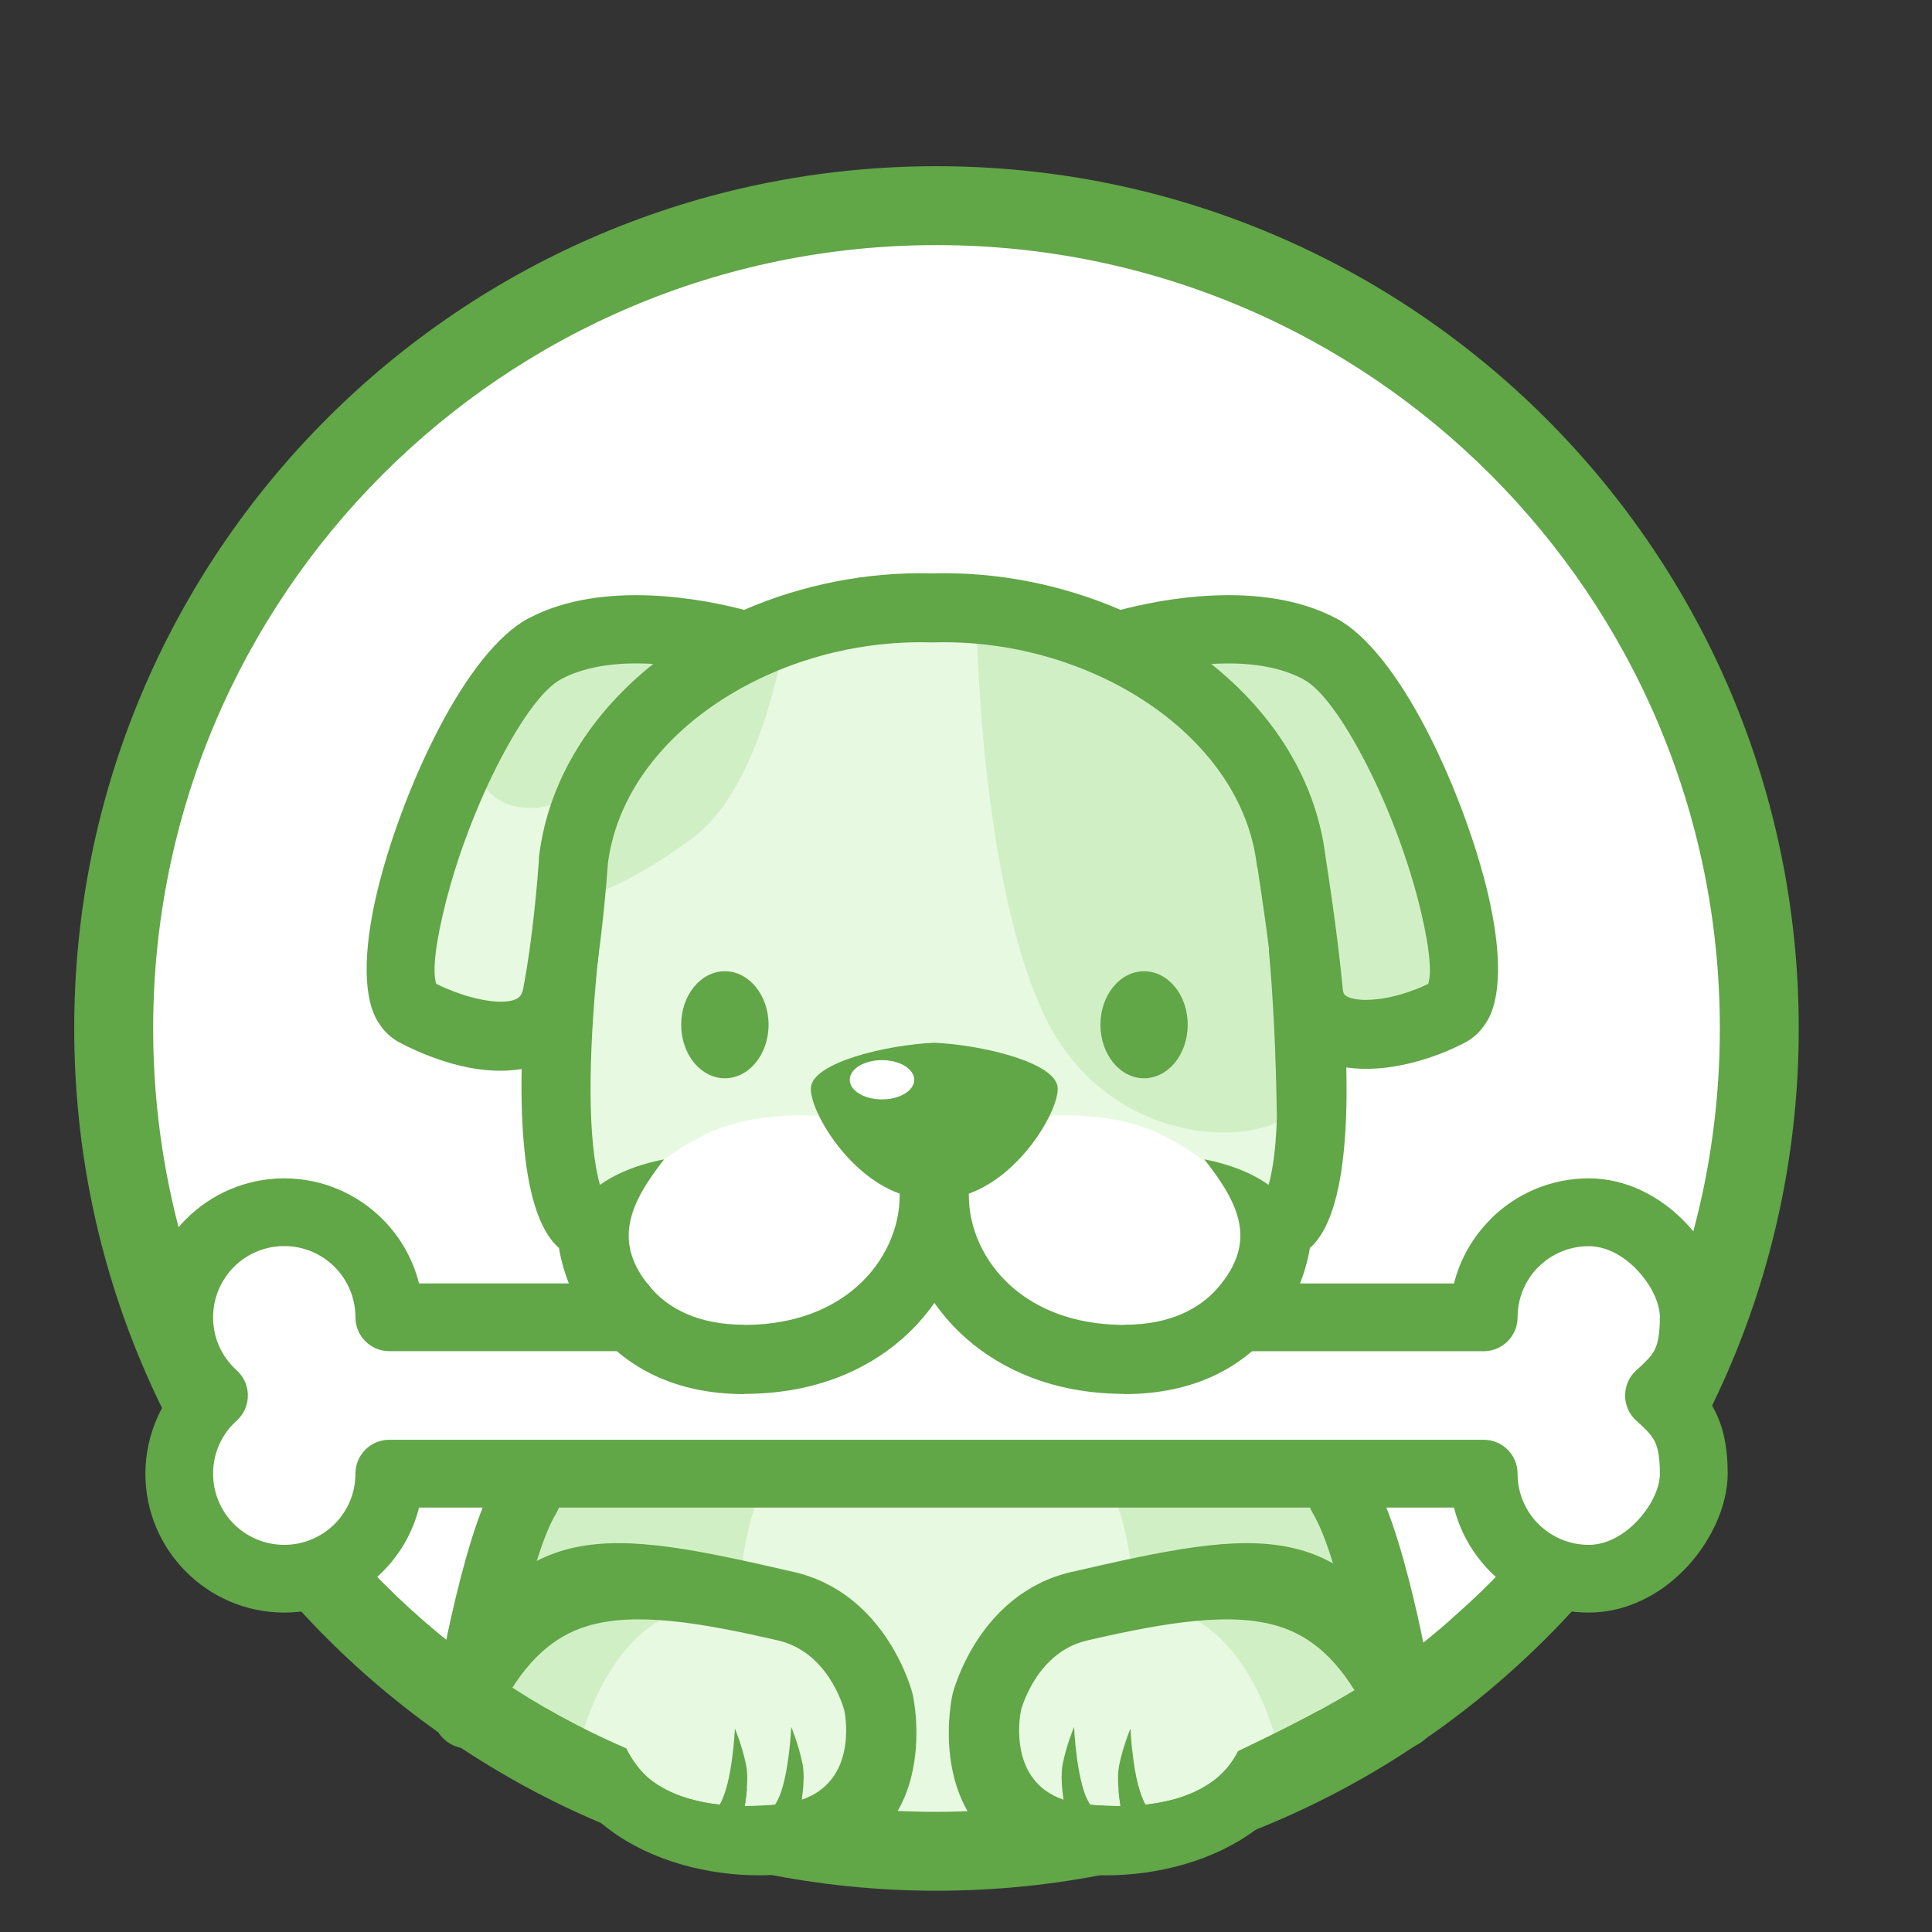 <?xml version="1.0" encoding="utf-8"?>
<!-- Generator: Adobe Illustrator 16.0.0, SVG Export Plug-In . SVG Version: 6.00 Build 0)  -->
<!DOCTYPE svg PUBLIC "-//W3C//DTD SVG 1.1//EN" "http://www.w3.org/Graphics/SVG/1.1/DTD/svg11.dtd">
<svg version="1.1" id="Calque_1" xmlns="http://www.w3.org/2000/svg" xmlns:xlink="http://www.w3.org/1999/xlink" x="0px" y="0px"
	 width="36px" height="36px" viewBox="0 0 36 36" enable-background="new 0 0 36 36" xml:space="preserve">
<rect x="0" y="0" width="36" height="36" fill="#333333" stroke="none"/>
<path fill-rule="evenodd" clip-rule="evenodd" fill="#FFFFFF" d="M17.451,4.087c8.479,0,15.353,6.874,15.353,15.353
	c0,8.479-6.874,15.354-15.353,15.354c-8.48,0-15.354-6.874-15.354-15.354C2.098,10.96,8.971,4.087,17.451,4.087"/>
<path fill-rule="evenodd" clip-rule="evenodd" fill="#D1EFC5" d="M8.903,31.424c0,0,1.311-1.614,2.636-1.7
	c1.325-0.087,3.476,0.299,3.399,0.432c-0.078,0.134,0.687,0.3,0.754,0.69c0.066,0.39,0.254,0.591,0.268,0.908
	c0.014,0.316,0.058,1.397-0.043,1.527c-0.101,0.129-1.051,0.72-1.324,0.748c-0.274,0.028-1.167,0.274-1.469,0.145
	c-0.303-0.13-1.542-0.547-1.729-0.705c-0.187-0.159-1.159-1.119-1.159-1.119L8.903,31.424z"/>
<path fill-rule="evenodd" clip-rule="evenodd" fill="#D1EFC5" d="M25.689,31.424c0,0-1.311-1.614-2.636-1.7
	c-1.325-0.087-3.477,0.299-3.398,0.432c0.076,0.134-0.688,0.3-0.754,0.69c-0.067,0.39-0.254,0.591-0.269,0.908
	c-0.014,0.316-0.058,1.397,0.042,1.527c0.102,0.129,1.052,0.72,1.325,0.748s1.166,0.274,1.47,0.145
	c0.302-0.13,1.54-0.547,1.728-0.705c0.188-0.159,1.159-1.119,1.159-1.119L25.689,31.424z"/>
<path fill-rule="evenodd" clip-rule="evenodd" fill="#E8F9E1" d="M15.635,30.705l0.011,0.018l0.001,0.001
	c0.003,0.01,0.011,0.024,0.021,0.042c0.011,0.025,0.02,0.052,0.025,0.08c0.066,0.39,0.254,0.591,0.268,0.908
	c0.014,0.316,0.058,1.397-0.043,1.527c-0.101,0.129-1.051,0.72-1.324,0.748c-0.142,0.015-0.447,0.087-0.751,0.136
	c-0.28-0.002-0.554-0.001-0.718,0.009c-0.303-0.13-1.542-0.547-1.729-0.705c-0.027-0.023-0.071-0.064-0.127-0.116l-0.435-0.979
	c0,0,0.504-2.059,2.001-2.391C14.272,29.665,15.498,30.527,15.635,30.705"/>
<path fill-rule="evenodd" clip-rule="evenodd" fill="#E8F9E1" d="M18.958,30.705l-0.011,0.018l0,0.001
	c-0.003,0.01-0.011,0.024-0.021,0.042c-0.012,0.025-0.02,0.052-0.024,0.08c-0.067,0.39-0.254,0.591-0.269,0.908
	c-0.014,0.316-0.058,1.397,0.042,1.527c0.102,0.129,1.052,0.72,1.325,0.748c0.141,0.015,0.446,0.087,0.751,0.136
	c0.28-0.002,0.554-0.001,0.719,0.009c0.302-0.13,1.54-0.547,1.728-0.705c0.027-0.023,0.072-0.064,0.127-0.116l0.436-0.979
	c0,0-0.504-2.059-2.002-2.391C20.32,29.665,19.095,30.527,18.958,30.705"/>
<path fill-rule="evenodd" clip-rule="evenodd" fill="#D1EFC5" d="M9.072,30.226l0.749-2.708l15.175-0.306l0.98,3.802
	c0,0-2.618-1.364-3.914-1.308c-1.296,0.058-3.341,1.21-3.341,1.21s0-0.346-0.086,0.173c-0.086,0.518,0.813,3.71,0.813,3.71
	l-4.242,0.028c0,0,1.614-2.212,1.183-3.19c-0.432-0.979-2.852-2.132-3.745-2.218C11.75,29.332,9.072,30.226,9.072,30.226"/>
<path fill-rule="evenodd" clip-rule="evenodd" fill="#E8F9E1" d="M16.259,27.388l1.191-0.297l1.193,0.297
	c0.839,0.04,1.863,0.145,2.053,0.416c0.284,0.408,0.406,1.55,0.465,1.937c-1.049,0.428-2.344,1.205-2.648,1.896
	c-0.306,0.692,0.412,1.999,0.859,2.707l-0.198,0.303l-1.724,0.013l-1.724-0.013l-0.197-0.303c0.446-0.708,1.164-2.015,0.859-2.707
	c-0.305-0.691-1.599-1.469-2.649-1.896c0.059-0.387,0.181-1.528,0.465-1.937C14.395,27.532,15.419,27.428,16.259,27.388"/>
<path fill-rule="evenodd" clip-rule="evenodd" fill="#FFFFFF" d="M27.066,27.854c-0.365-0.041-0.778-0.042-1.207-0.01
	c-0.112-0.094-0.212-0.229-0.291-0.42c-0.422-1.035-2.285-3.081-2.285-3.081l0.363-1.15c0,0,0.987,0.181,1.276,0.47
	c0.29,0.289,0.646,0.668,0.936,1.336c0.289,0.668,0.778,1.357,0.89,1.513C26.859,26.667,27.066,27.854,27.066,27.854z"/>
<path fill-rule="evenodd" clip-rule="evenodd" fill="#FFFFFF" d="M9.098,27.646c0,0,0.534-1.313,1.113-2.092
	c0.579-0.779,1.113-1.382,1.113-1.382l-0.253-1.061c0,0-1.105,0.55-1.327,0.816c-0.223,0.269-2.397,3.422-2.397,3.422l0.528,0.585
	L9.098,27.646z"/>
<path fill-rule="evenodd" clip-rule="evenodd" fill="#E8F9E1" d="M11.305,23.018c0,0,0.192-1.056,1.825-1.872
	c1.633-0.816,4.259,0,4.259,0s2.627-0.816,4.259,0c1.633,0.816,1.824,1.872,1.824,1.872s0.697-1.776,0.697-2.257
	s-0.048-1.779-0.048-4.225c0-0.687-0.186-1.582-0.453-2.515c-0.06,0.109-0.102,0.181-0.102,0.181l-1.106-0.816l-3.195-1.84
	L19.2,11.592l-1.812-0.048l-1.586,0.042l-2.47,1.15c-0.241-0.458-0.436-0.811-0.436-0.811s-3.216,0.647-3.648,1.08
	c-0.433,0.433-1.513,3.529-1.513,3.529s-0.384,1.392-0.384,1.513c0,0.12,1.166,1.244,1.776,1.271
	c0.611,0.028,0.611,0.028,0.611,0.028l0.901-0.459c-0.014,0.981-0.032,1.582-0.032,1.875C10.608,21.241,11.305,23.018,11.305,23.018
	"/>
<path fill-rule="evenodd" clip-rule="evenodd" fill="#D1EFC5" d="M12.096,12.097C11.2,12.3,9.814,12.644,9.354,12.925
	c-0.052,0.457-0.347,1.687-0.347,1.687s0.204,0.432,0.852,0.444c0.648,0.012,0.984-0.432,0.984-0.432l1.152-1.368l0.84-0.937
	L12.096,12.097z"/>
<path fill-rule="evenodd" clip-rule="evenodd" fill="#D1EFC5" d="M14.567,12.161l-1.235,0.575l-0.16-0.301h0
	c-0.204,0.126,0,0-0.947,0.857c-0.947,0.857-1.212,3.373-1.212,3.373s0.625-0.119,1.885-1.043
	C14.157,14.696,14.567,12.161,14.567,12.161"/>
<path fill-rule="evenodd" clip-rule="evenodd" fill="#D1EFC5" d="M18.195,11.522c0,0,0.047,4.909,1.295,7.459
	s4.345,2.454,4.777,1.518c0.179-0.388,0.205-0.966,0.175-1.509c0.909,0.068,2.005,0.126,2.089,0.015
	c0.144-0.192,1.08-0.072,0.815-1.008c-0.264-0.936-1.464-4.801-2.232-5.449c-0.768-0.648-2.735-0.792-2.735-0.792l-1.057,0.336
	c0,0,0.007,0.255,0.018,0.649l-1.831-1.055L18.195,11.522z"/>
<path fill="#61A647" d="M10.202,32.106c-0.008-0.069-0.016-0.187-0.021-0.271c0.482,0.277,0.979,0.526,1.487,0.745
	c0.112,0.228,0.278,0.451,0.467,0.594c0.322,0.245,0.757,0.396,1.277,0.453c0.236-0.396,0.282-1.418,0.282-1.418
	s0.138,0.329,0.21,0.688c0.044,0.22,0.007,0.54-0.027,0.755c0.184,0.001,0.373-0.006,0.566-0.023
	c0.253-0.368,0.301-1.449,0.301-1.449s0.138,0.329,0.21,0.689c0.038,0.19,0.016,0.458-0.014,0.666c1.01-0.345,0.825-1.5,0.794-1.659
	c-0.025-0.094-0.313-1.096-1.238-1.309c-1.502-0.347-2.669-0.529-3.542-0.271c-0.634,0.188-1.158,0.646-1.613,1.507
	c-0.448-0.065-0.871-0.211-1.254-0.422c1.569-3.197,3.192-2.897,6.702-2.09c1.753,0.402,2.214,2.265,2.215,2.27l0.006,0.026
	c0.001,0.008,0.677,3.002-2.32,3.328C12.83,35.118,10.436,34.265,10.202,32.106"/>
<path fill="#61A647" d="M24.555,32.106c0.008-0.076,0.014-0.152,0.019-0.231c-0.483,0.263-0.982,0.507-1.504,0.757
	c-0.109,0.22-0.261,0.4-0.449,0.542c-0.32,0.245-0.757,0.396-1.277,0.453c-0.234-0.396-0.28-1.418-0.28-1.418
	s-0.138,0.329-0.211,0.688c-0.044,0.22-0.008,0.54,0.027,0.755c-0.184,0.001-0.373-0.006-0.566-0.023
	c-0.253-0.368-0.301-1.449-0.301-1.449s-0.139,0.329-0.211,0.689c-0.038,0.19-0.016,0.458,0.015,0.666
	c-1.011-0.345-0.825-1.5-0.794-1.659c0.024-0.094,0.313-1.096,1.237-1.309c1.503-0.347,2.67-0.529,3.541-0.271
	c0.635,0.188,1.159,0.646,1.614,1.507c0.448-0.065,0.871-0.211,1.254-0.422c-1.569-3.197-3.192-2.897-6.702-2.09
	c-1.753,0.402-2.214,2.265-2.216,2.27l-0.005,0.026c-0.002,0.008-0.677,3.002,2.319,3.328
	C21.927,35.118,24.319,34.265,24.555,32.106"/>
<path fill-rule="evenodd" clip-rule="evenodd" fill="#61A647" d="M1.383,19.164c0,8.873,7.194,16.067,16.067,16.067
	s16.067-7.194,16.067-16.067c0-8.874-7.193-16.067-16.067-16.067S1.383,10.291,1.383,19.164 M7.129,8.842
	c2.641-2.641,6.29-4.275,10.321-4.275c4.031,0,7.681,1.634,10.322,4.275s4.275,6.291,4.275,10.321c0,4.032-1.634,7.682-4.275,10.323
	c-0.223,0.223-0.453,0.437-0.69,0.646c-1.241,1.128-2.542,1.796-4.013,2.5c-0.109,0.22-0.261,0.4-0.449,0.542
	c-0.32,0.245-0.757,0.396-1.277,0.453c-0.054-0.092-0.098-0.217-0.134-0.354l-0.366,0.092c0.009,0.104,0.022,0.204,0.036,0.288
	c-0.184,0.001-0.373-0.006-0.566-0.023c-0.025-0.037-0.05-0.084-0.072-0.135c-0.903,0.173-1.834,0.266-2.79,0.266
	c-0.993,0.001-1.972-0.096-2.925-0.288c-0.025,0.061-0.052,0.114-0.082,0.157c-0.193,0.018-0.382,0.024-0.566,0.023
	c0.014-0.091,0.03-0.203,0.039-0.316c-0.121-0.03-0.241-0.062-0.361-0.095c-0.037,0.15-0.084,0.287-0.143,0.386
	c-0.52-0.058-0.956-0.208-1.277-0.453c-0.189-0.143-0.354-0.366-0.467-0.594c-1.675-0.723-3.216-1.765-4.539-3.094
	c-2.642-2.642-4.276-6.291-4.276-10.323C2.854,15.133,4.487,11.484,7.129,8.842z"/>
<path fill-rule="evenodd" clip-rule="evenodd" fill="#FFFFFF" d="M11.21,24.61l-3.722-0.041c0,0-1.086-2.354-2.569-1.92
	c-1.482,0.433-1.68,1.104-1.632,1.487c0.048,0.384,0.624,0.816,0.432,1.729c-0.192,0.913-0.433,0.65-0.277,1.621
	c0.157,0.971,0.877,1.691,1.405,1.788c0.528,0.096,1.867-0.401,1.867-0.401l0.72-1.834l20.024,0.508c0,0,0.896,2.258,1.8,2.039
	c0.904-0.217,1.821-1.489,1.821-1.489l0.219-1.511c0,0,0.072-1.896,0.072-2.041c0-0.144-0.408-1.464-0.576-1.584
	c-0.168-0.119-0.912-0.84-1.536-0.455c-0.624,0.383-0.647,0.407-1.056,0.911c-0.409,0.505-0.456,0.745-0.816,0.816
	c-0.36,0.072-2.058-0.11-2.864,0.034c-0.321,0.058-0.578,0.099-0.799,0.134c-0.594,0.854-1.4,1.45-2.375,1.719
	c-1.722,0.471-3.226-0.435-3.959-1.005c-0.733,0.57-2.237,1.476-3.958,1.005c-0.288-0.08-0.56-0.188-0.816-0.322
	c-0.292-0.136-0.932-0.665-0.932-0.665C11.515,24.974,11.357,24.8,11.21,24.61"/>
<path fill="#61A647" d="M7.808,23.915h4.258c0.305,0.424,0.729,0.927,1.216,1.262H7.254c-0.349,0-0.631-0.283-0.631-0.632
	c0-0.365-0.148-0.697-0.388-0.938c-0.24-0.24-0.572-0.388-0.938-0.388c-0.366,0-0.698,0.147-0.938,0.388
	c-0.239,0.24-0.388,0.572-0.388,0.938c0,0.196,0.041,0.38,0.113,0.541c0.076,0.17,0.186,0.32,0.321,0.442
	c0.019,0.018,0.037,0.035,0.054,0.055c0.231,0.259,0.209,0.656-0.049,0.889c-0.137,0.122-0.249,0.275-0.326,0.448
	c-0.072,0.16-0.113,0.344-0.113,0.54c0,0.366,0.148,0.698,0.387,0.938c0.24,0.238,0.572,0.388,0.939,0.388
	c0.366,0,0.697-0.149,0.938-0.388c0.24-0.24,0.388-0.572,0.388-0.938c0-0.35,0.283-0.632,0.631-0.632h20.392
	c0.349,0,0.632,0.282,0.632,0.632c0,0.365,0.147,0.697,0.388,0.938c0.24,0.238,0.571,0.388,0.938,0.388
	c0.321,0,0.628-0.17,0.867-0.408c0.281-0.282,0.458-0.636,0.458-0.917c0-0.308-0.036-0.49-0.101-0.614
	c-0.064-0.123-0.184-0.238-0.333-0.371c-0.019-0.017-0.036-0.033-0.054-0.053c-0.23-0.26-0.209-0.656,0.049-0.888
	c0.151-0.136,0.273-0.251,0.338-0.375s0.101-0.308,0.101-0.614c0-0.281-0.177-0.636-0.458-0.917
	c-0.239-0.238-0.546-0.408-0.867-0.408c-0.366,0-0.697,0.147-0.938,0.388l-0.001-0.001c-0.239,0.24-0.387,0.571-0.387,0.938
	c0,0.349-0.283,0.632-0.632,0.632h-5.749c0.102-0.141,0.194-0.251,0.261-0.294c0.179-0.114,0.641-0.611,0.915-0.968h4.02
	c0.116-0.461,0.355-0.872,0.681-1.197l0.001-0.001l-0.001-0.002c0.469-0.468,1.116-0.759,1.83-0.759c0.688,0,1.305,0.324,1.76,0.78
	c0.509,0.509,0.829,1.207,0.829,1.809c0,0.523-0.09,0.891-0.25,1.196c-0.05,0.098-0.104,0.182-0.163,0.262
	c0.059,0.077,0.113,0.163,0.163,0.261c0.16,0.306,0.25,0.672,0.25,1.196c0,0.601-0.32,1.3-0.829,1.809
	c-0.455,0.456-1.071,0.778-1.76,0.778c-0.714,0-1.361-0.289-1.83-0.758c-0.325-0.325-0.564-0.736-0.681-1.198H7.808
	c-0.116,0.462-0.355,0.873-0.681,1.198c-0.469,0.469-1.116,0.758-1.83,0.758c-0.713,0-1.36-0.289-1.828-0.758l-0.002-0.002
	c-0.469-0.469-0.758-1.115-0.758-1.827c0-0.372,0.081-0.729,0.226-1.054c0.063-0.142,0.139-0.277,0.226-0.403
	c-0.087-0.128-0.163-0.263-0.226-0.404c-0.145-0.325-0.226-0.683-0.226-1.054c0-0.714,0.29-1.361,0.758-1.83
	c0.468-0.468,1.116-0.759,1.83-0.759s1.361,0.291,1.83,0.759C7.453,23.041,7.692,23.453,7.808,23.915"/>
<path fill="#61A647" d="M13.507,18.098c0.449,0,0.814,0.446,0.814,0.997c0,0.551-0.365,0.997-0.814,0.997
	c-0.45,0-0.814-0.446-0.814-0.997C12.693,18.544,13.057,18.098,13.507,18.098 M21.318,18.098c-0.449,0-0.813,0.446-0.813,0.997
	c0,0.551,0.364,0.997,0.813,0.997c0.45,0,0.813-0.446,0.813-0.997C22.132,18.544,21.769,18.098,21.318,18.098z M24.408,23.254
	c-0.079,0.481-0.299,1.071-0.729,1.573c-0.544,0.639-1.412,1.15-2.729,1.15v-0.004h-0.005l-0.08-0.001h-0.005
	c-1.218-0.021-2.175-0.432-2.857-1.033c-0.229-0.202-0.426-0.425-0.592-0.662c-0.165,0.237-0.363,0.46-0.591,0.662
	c-0.682,0.602-1.639,1.013-2.857,1.033h-0.005l-0.08,0.001h-0.005v0.004c-1.316,0-2.184-0.512-2.729-1.15
	c-0.429-0.502-0.648-1.091-0.729-1.573c-0.771-0.673-0.79-2.957-0.592-5.124l1.333-0.383c-0.167,1.585-0.229,3.23-0.014,4.185
	c0.014,0.058,0.025,0.107,0.037,0.147c0.501-0.364,1.195-0.475,1.195-0.475c-0.634,0.811-0.977,1.539-0.252,2.387
	c0.329,0.386,0.879,0.694,1.75,0.694v0.003l0.067-0.001h0.002c0.881-0.015,1.557-0.299,2.025-0.712
	c0.528-0.465,0.798-1.101,0.798-1.696l0.001-0.037c-1.004-0.361-1.689-1.588-1.655-1.979c0.041-0.467,1.404-0.793,2.298-0.833
	c0.895,0.04,2.259,0.366,2.3,0.833c0.033,0.391-0.651,1.617-1.655,1.979l0,0.037c0,0.596,0.27,1.231,0.798,1.696
	c0.468,0.413,1.144,0.697,2.025,0.712h0.002l0.068,0.001v-0.003c0.872,0,1.421-0.309,1.751-0.694
	c0.727-0.85,0.408-1.541-0.254-2.387c0,0,0.695,0.11,1.195,0.475c0.013-0.04,0.023-0.09,0.037-0.147
	c0.074-0.331,0.107-0.737,0.117-1.104c-0.015-1.143-0.063-2.176-0.149-3.13l1.295,0.04C25.176,19.976,25.229,22.535,24.408,23.254z"
	/>
<path fill-rule="evenodd" clip-rule="evenodd" fill="#FFFFFF" d="M16.435,19.754c0.332,0,0.6,0.164,0.6,0.366
	s-0.269,0.366-0.6,0.366c-0.332,0-0.601-0.164-0.601-0.366S16.103,19.754,16.435,19.754"/>
<path fill="#61A647" d="M9.351,32.029c-0.052,0.353-0.379,0.597-0.731,0.545c-0.352-0.052-0.596-0.38-0.545-0.731
	c0.002-0.008,0.503-3.183,1.189-4.32c0.185-0.305,0.581-0.403,0.885-0.219c0.305,0.184,0.404,0.58,0.22,0.885
	C9.808,29.115,9.352,32.021,9.351,32.029"/>
<path fill="#61A647" d="M26.751,31.843c0.052,0.352-0.192,0.68-0.545,0.731c-0.352,0.052-0.679-0.192-0.73-0.545
	c-0.001-0.009-0.457-2.914-1.019-3.841c-0.183-0.305-0.085-0.701,0.22-0.885c0.305-0.185,0.7-0.086,0.885,0.219
	C26.249,28.66,26.75,31.835,26.751,31.843"/>
<path fill="#61A647" d="M10.041,16.042c-0.001-0.032,0.001-0.065,0.005-0.098c0.177-1.422,0.978-2.657,2.126-3.572
	c-0.576-0.036-1.213,0.014-1.722,0.285l-0.001,0.001l0.001,0.001c-0.334,0.178-0.741,0.755-1.125,1.489
	c-0.424,0.809-0.795,1.785-1.014,2.647c-0.181,0.709-0.264,1.291-0.183,1.537c0.271,0.133,0.571,0.242,0.858,0.296
	c0.218,0.042,0.415,0.051,0.563,0.013c0.076-0.02,0.135-0.056,0.164-0.112l0.001-0.002l-0.001-0.001
	c0.016-0.031,0.03-0.071,0.039-0.119l0-0.003h0C9.93,17.479,10.019,16.346,10.041,16.042 M22.57,12.373
	c1.149,0.915,1.949,2.149,2.127,3.572l0.002,0.016v0.003c0.046,0.288,0.231,1.49,0.32,2.454c0.004,0.044,0.013,0.078,0.024,0.101
	c0.016,0.029,0.056,0.053,0.111,0.072c0.121,0.041,0.283,0.049,0.464,0.032c0.325-0.029,0.683-0.139,0.995-0.29
	c0.081-0.247-0.002-0.828-0.182-1.536c-0.221-0.862-0.591-1.838-1.016-2.647c-0.384-0.733-0.789-1.311-1.124-1.489l0.002-0.001
	l-0.002-0.001C23.783,12.387,23.146,12.336,22.57,12.373z M17.373,11.97h-0.004h-0.033c-1.491-0.041-2.964,0.414-4.089,1.206
	c-1.037,0.729-1.768,1.744-1.919,2.908c-0.02,0.276-0.116,1.544-0.31,2.563h0c-0.034,0.179-0.09,0.338-0.164,0.479h-0.002
	c-0.214,0.411-0.561,0.651-0.979,0.76c-0.347,0.09-0.737,0.083-1.128,0.009c-0.437-0.084-0.895-0.257-1.294-0.466
	c-0.168-0.087-0.3-0.216-0.4-0.378c-0.015-0.021-0.028-0.043-0.04-0.066c-0.274-0.515-0.215-1.461,0.051-2.506
	c0.24-0.941,0.651-2.019,1.126-2.924c0.496-0.947,1.082-1.727,1.658-2.033l0.001,0.001c1.402-0.746,3.334-0.34,4.018-0.159
	c1.075-0.466,2.286-0.713,3.507-0.68h0c1.221-0.033,2.433,0.214,3.507,0.68c0.685-0.181,2.616-0.587,4.019,0.159l0.001-0.001
	c0.576,0.306,1.162,1.085,1.658,2.033c0.475,0.905,0.885,1.983,1.126,2.924c0.267,1.045,0.325,1.991,0.051,2.506
	c-0.013,0.023-0.025,0.045-0.04,0.066c-0.101,0.162-0.232,0.291-0.4,0.378c-0.47,0.246-1.036,0.426-1.559,0.474
	c-0.351,0.032-0.691,0.007-0.987-0.093c-0.362-0.122-0.658-0.346-0.842-0.697c-0.089-0.169-0.146-0.362-0.166-0.58
	c-0.082-0.896-0.256-2.024-0.306-2.348c-0.008-0.027-0.014-0.056-0.017-0.084c-0.146-1.171-0.88-2.191-1.921-2.925
	c-1.126-0.792-2.599-1.247-4.09-1.206H17.373z"/>
</svg>
